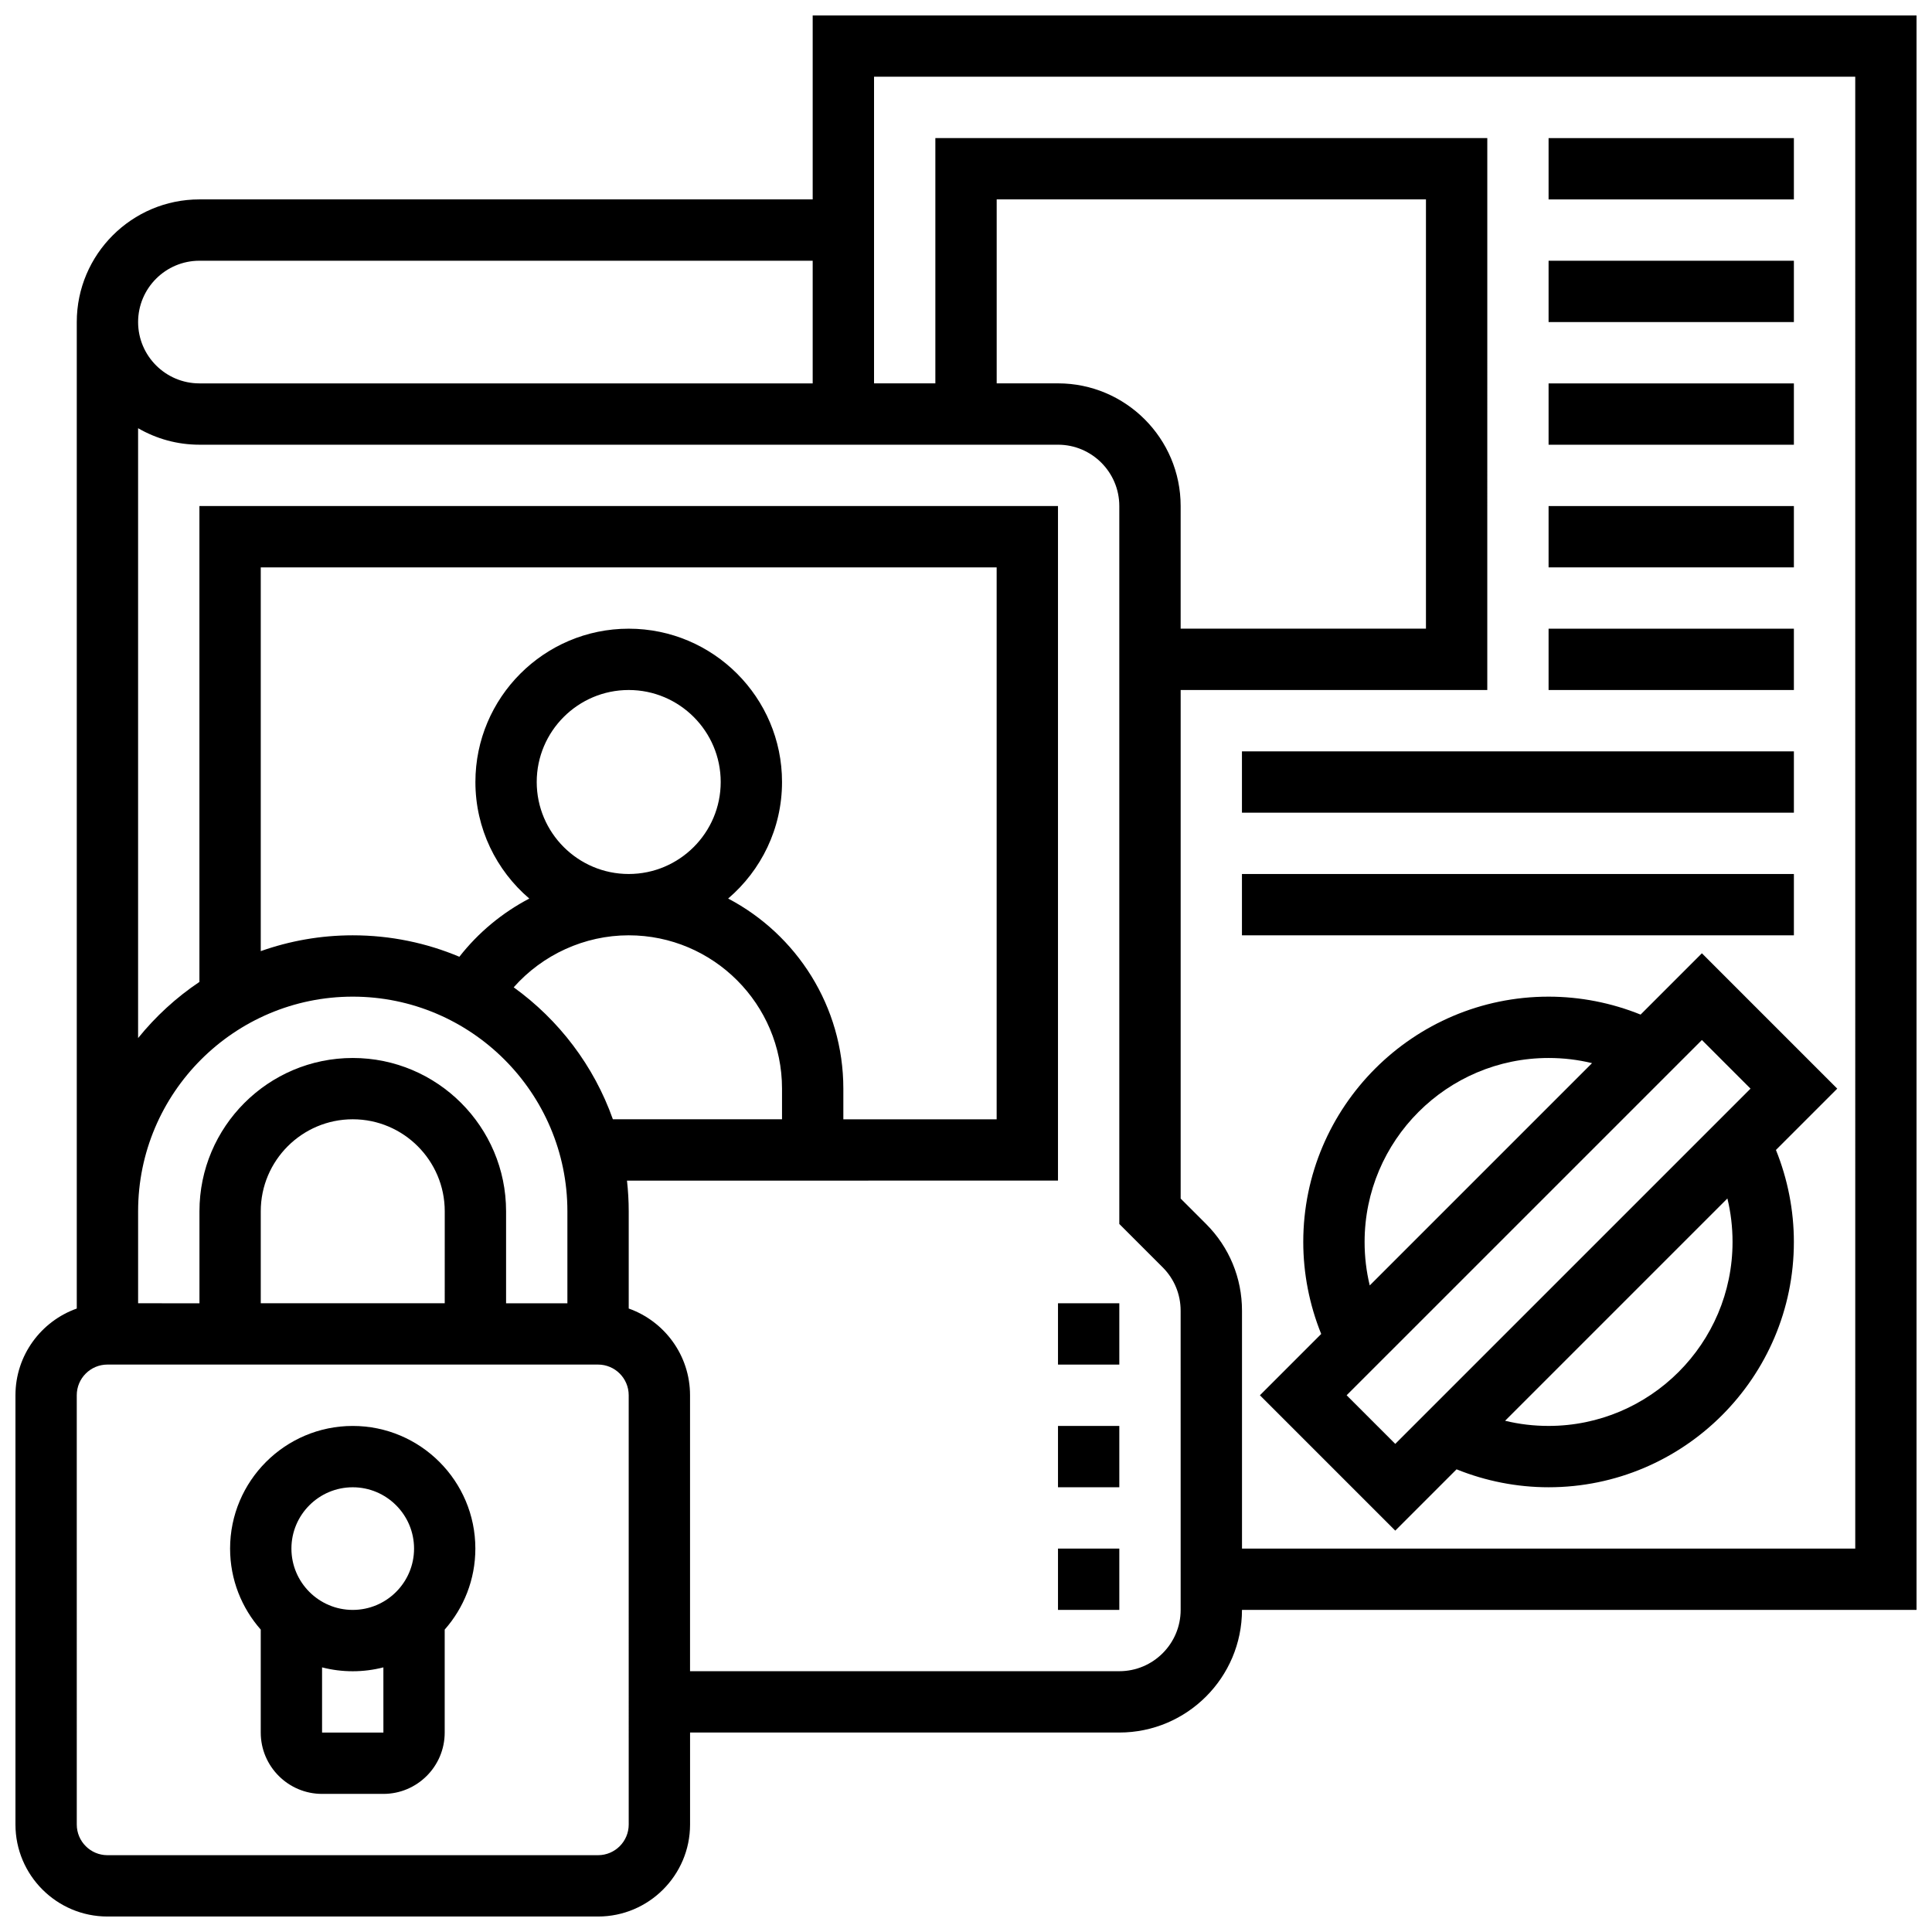 <?xml version="1.0" encoding="UTF-8"?>
<!-- Uploaded to: ICON Repo, www.iconrepo.com, Generator: ICON Repo Mixer Tools -->
<svg width="800px" height="800px" version="1.1" viewBox="144 144 512 512" xmlns="http://www.w3.org/2000/svg">
 <defs>
  <clipPath id="a">
   <path d="m148.09 148.09h503.81v503.81h-503.81z"/>
  </clipPath>
 </defs>
 <g clip-path="url(#a)">
  <path d="m359.37 148.09v48.754h-162.52c-17.922 0-32.504 14.582-32.504 32.504v261.43c-9.457 3.356-16.25 12.387-16.25 22.98v113.76c0 13.441 10.938 24.379 24.379 24.379h130.02c13.441 0 24.379-10.938 24.379-24.379v-24.379h113.76c17.922 0 32.504-14.582 32.504-32.504h178.77v-422.55zm-162.52 65.008h162.52v32.504h-162.52c-8.961 0-16.25-7.293-16.25-16.25 0-8.965 7.289-16.254 16.25-16.254zm83.285 192.55c7.644-8.637 18.754-13.781 30.48-13.781 22.402 0 40.629 18.227 40.629 40.629v8.125h-44.824c-5.023-14.168-14.297-26.332-26.285-34.973zm6.102-54.41c0-13.441 10.938-24.379 24.379-24.379 13.441 0 24.379 10.938 24.379 24.379 0 13.441-10.938 24.379-24.379 24.379-13.441 0-24.379-10.938-24.379-24.379zm50.738 30.879c8.727-7.457 14.27-18.527 14.27-30.879 0-22.402-18.227-40.629-40.629-40.629-22.402 0-40.629 18.227-40.629 40.629 0 12.355 5.551 23.434 14.281 30.891-7.144 3.738-13.492 8.977-18.531 15.422-8.695-3.656-18.242-5.684-28.254-5.684-8.547 0-16.746 1.488-24.379 4.191v-101.7h195.02v146.27h-40.629v-8.125c0-21.852-12.398-40.855-30.523-50.379zm-99.492 26.004c31.363 0 56.883 25.516 56.883 56.883v24.379h-16.25v-24.379c0-22.402-18.227-40.629-40.629-40.629s-40.629 18.227-40.629 40.629v24.379l-16.258-0.004v-24.379c0-31.363 25.516-56.879 56.883-56.879zm24.375 81.258h-48.754v-24.379c0-13.441 10.938-24.379 24.379-24.379 13.441 0 24.379 10.938 24.379 24.379zm48.758 138.14c0 4.481-3.644 8.125-8.125 8.125h-130.02c-4.481 0-8.125-3.644-8.125-8.125l-0.004-113.77c0-4.481 3.644-8.125 8.125-8.125h130.02c4.481 0 8.125 3.644 8.125 8.125zm146.27-56.883c0 8.961-7.293 16.25-16.25 16.25h-113.77v-73.133c0-10.594-6.793-19.625-16.25-22.98v-25.773c0-2.746-0.164-5.457-0.461-8.125l114.22-0.004v-178.77h-227.53v126.12c-6.141 4.117-11.617 9.145-16.25 14.879v-161.62c4.785 2.773 10.336 4.371 16.25 4.371h227.53c8.961 0 16.25 7.293 16.25 16.25v190.26l11.492 11.492c3.07 3.07 4.762 7.148 4.762 11.492zm-32.504-325.04h-16.25v-48.758h113.76v113.76h-65.008v-32.504c0-17.918-14.578-32.5-32.504-32.5zm211.28 308.79h-162.52v-63.035c0-8.684-3.379-16.844-9.52-22.984l-6.734-6.731v-134.78h81.258l0.004-146.27h-146.27v65.008h-16.25v-81.262h260.03z"/>
 </g>
 <path d="m424.38 489.38h16.25v16.25h-16.25z"/>
 <path d="m424.38 521.89h16.25v16.25h-16.25z"/>
 <path d="m424.38 554.39h16.25v16.25h-16.25z"/>
 <path d="m237.48 521.89c-17.922 0-32.504 14.582-32.504 32.504 0 8.223 3.074 15.734 8.125 21.465v27.293c0 8.961 7.293 16.25 16.25 16.25h16.25c8.961 0 16.25-7.293 16.25-16.25v-27.293c5.051-5.731 8.125-13.242 8.125-21.465 0.008-17.922-14.574-32.504-32.496-32.504zm0 16.254c8.961 0 16.25 7.293 16.25 16.25 0 8.961-7.293 16.25-16.25 16.25-8.961 0-16.25-7.293-16.25-16.25-0.004-8.961 7.289-16.25 16.25-16.25zm-8.129 65.008v-17.281c2.598 0.672 5.32 1.027 8.125 1.027 2.805 0 5.527-0.359 8.125-1.027l0.004 17.281z"/>
 <path d="m595.02 396.63-16.246 16.246c-7.719-3.121-16.043-4.754-24.387-4.754-35.844 0-65.008 29.16-65.008 65.008 0 8.344 1.633 16.664 4.754 24.383l-16.242 16.246 35.867 35.871 16.246-16.246c7.719 3.121 16.039 4.754 24.383 4.754 35.844 0 65.008-29.16 65.008-65.008 0-8.344-1.633-16.664-4.754-24.383l16.246-16.246zm-89.387 76.5c0-26.883 21.871-48.754 48.754-48.754 3.938 0 7.785 0.457 11.52 1.367l-58.91 58.91c-0.906-3.742-1.363-7.59-1.363-11.523zm-4.762 40.629 94.148-94.145 12.887 12.887-94.148 94.145zm102.27-40.629c0 26.883-21.871 48.754-48.754 48.754-3.938 0-7.785-0.457-11.52-1.367l58.91-58.91c0.902 3.738 1.363 7.586 1.363 11.523z"/>
 <path d="m554.39 180.6h65.008v16.25h-65.008z"/>
 <path d="m554.39 213.1h65.008v16.25h-65.008z"/>
 <path d="m554.39 245.61h65.008v16.25h-65.008z"/>
 <path d="m554.39 278.11h65.008v16.25h-65.008z"/>
 <path d="m554.39 310.61h65.008v16.25h-65.008z"/>
 <path d="m473.13 343.12h146.27v16.25h-146.27z"/>
 <path d="m473.13 375.62h146.27v16.25h-146.27z"/>
</svg>
